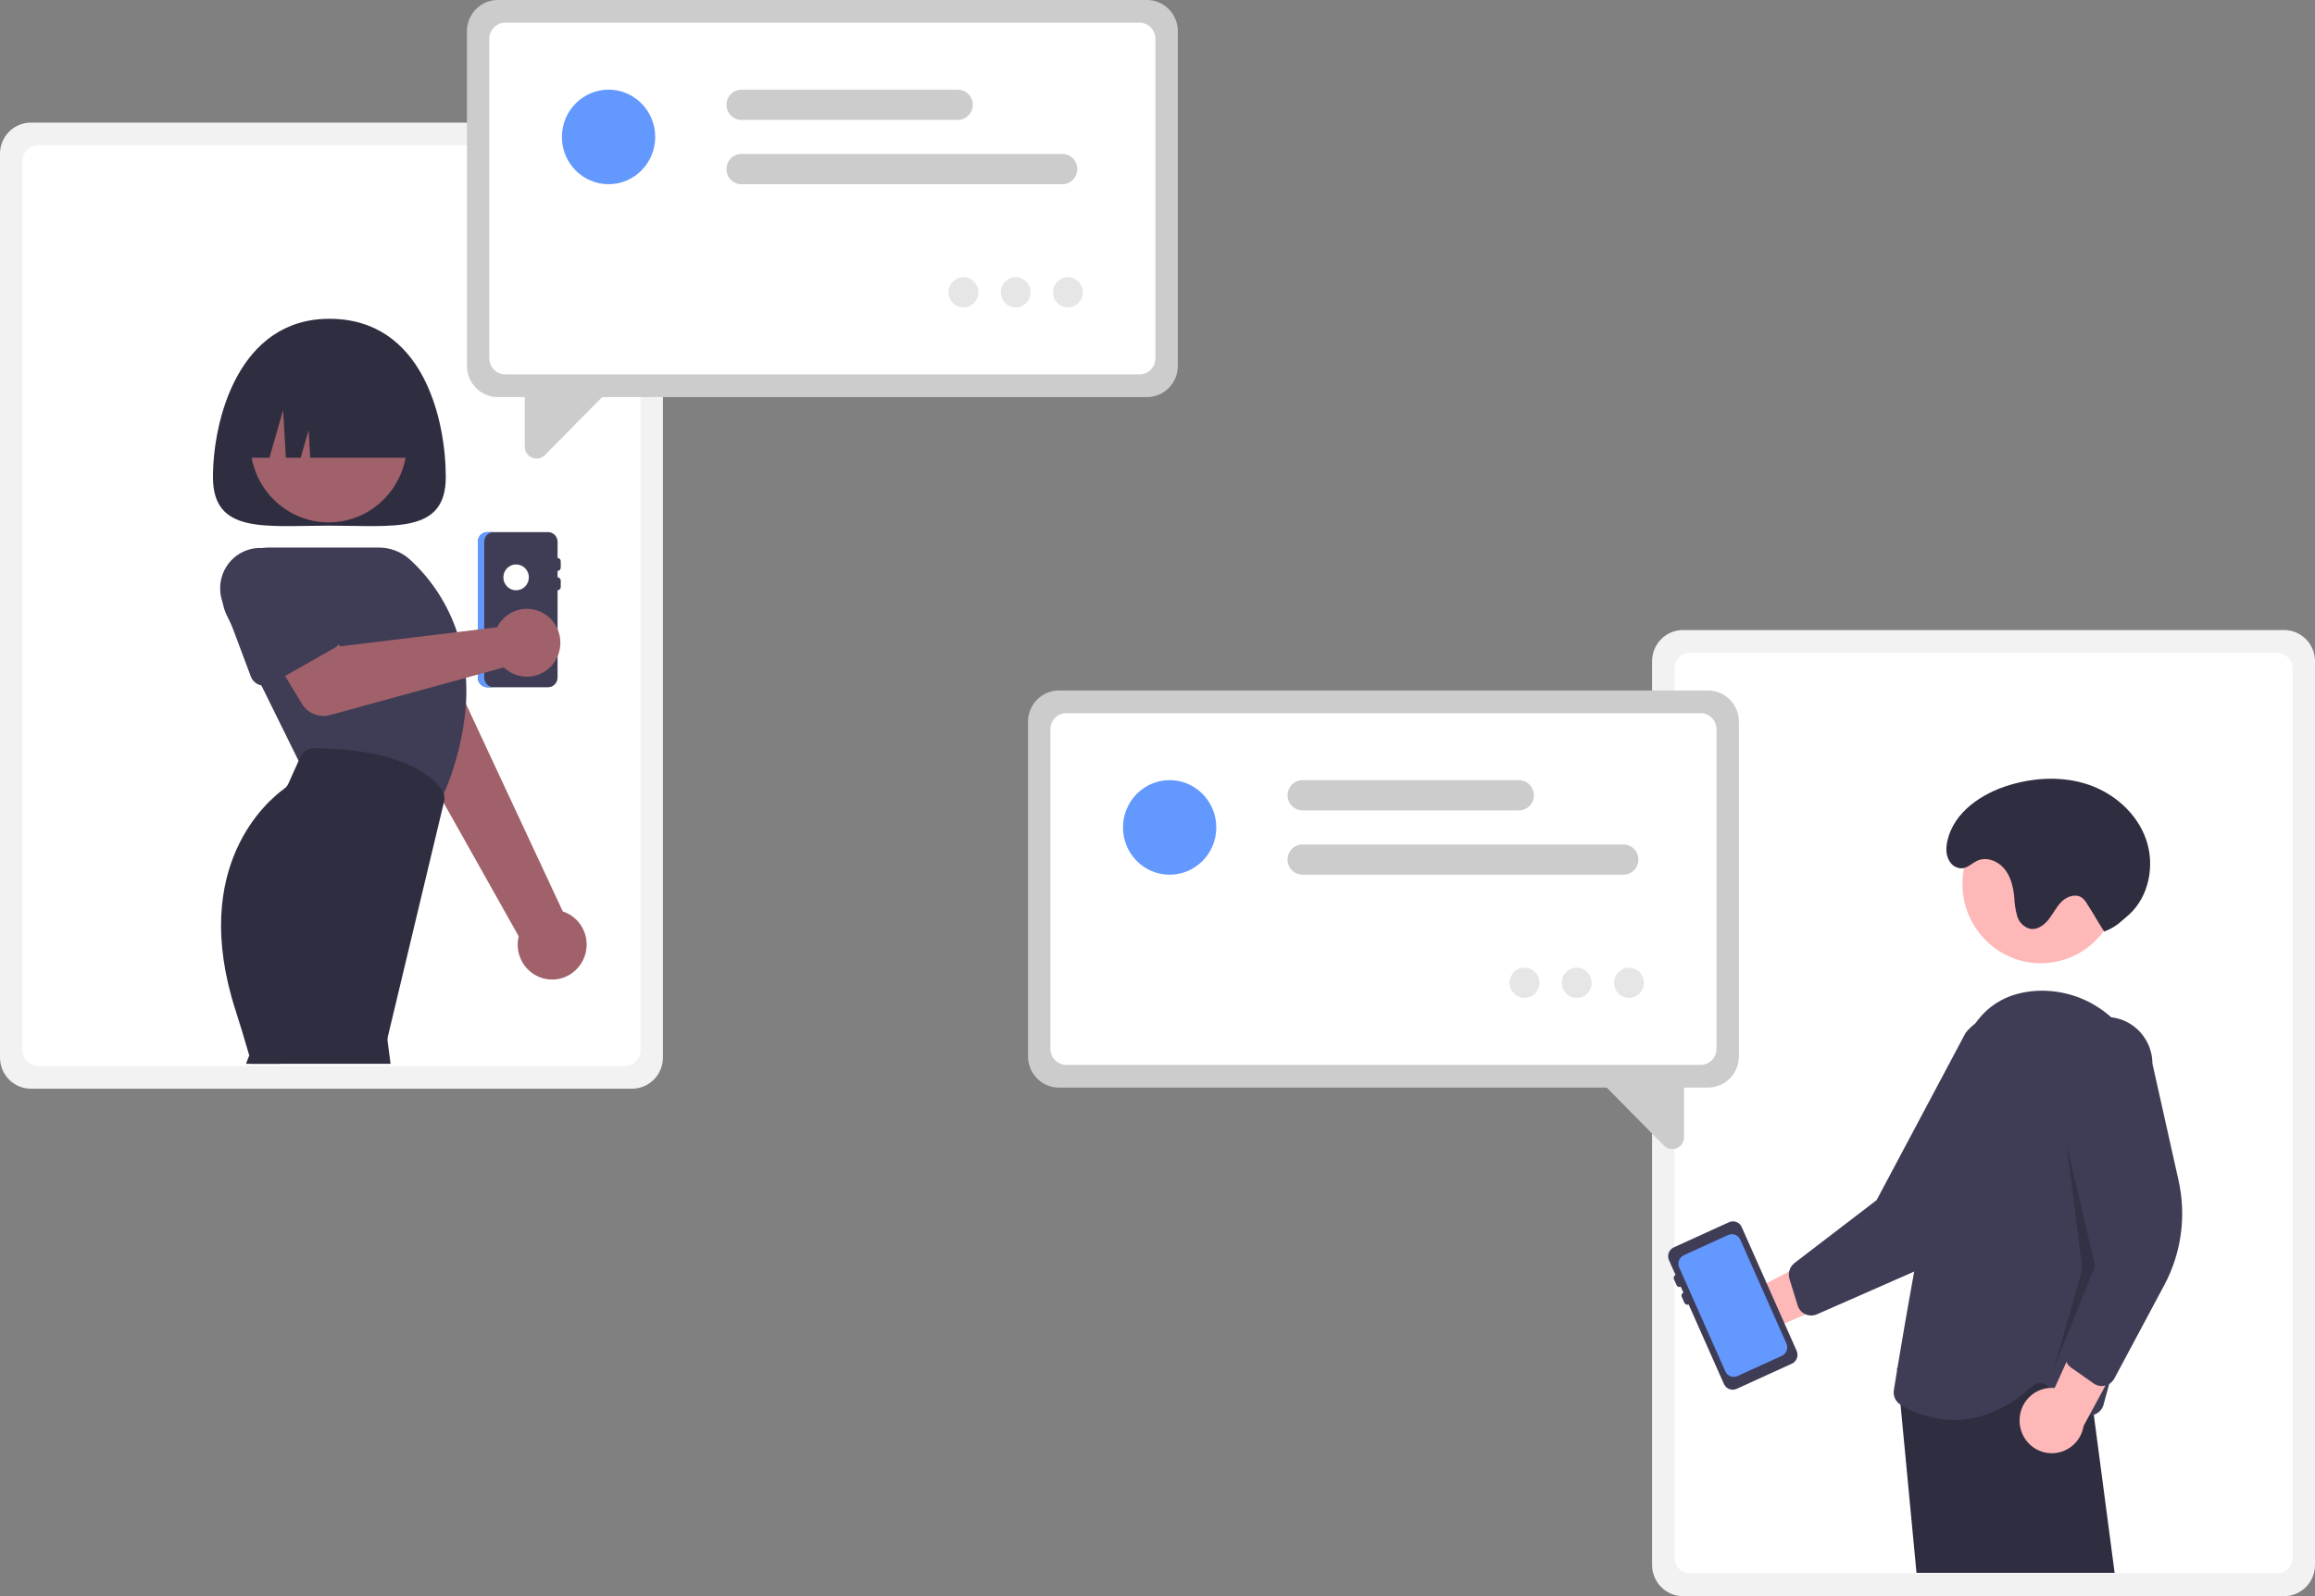 <svg width="116" height="80" viewBox="0 0 116 80" fill="none" xmlns="http://www.w3.org/2000/svg">
<rect x="0" y="0" width="116" height="80" fill="#808080" stroke="none"/>
<g clip-path="url(#clip0)">
<path d="M1.543 6.145H31.675C32.084 6.145 32.476 6.31 32.765 6.603C33.055 6.896 33.217 7.294 33.218 7.709V53.002C33.217 53.417 33.055 53.814 32.765 54.108C32.476 54.401 32.084 54.566 31.675 54.566H1.543C1.134 54.566 0.742 54.401 0.452 54.108C0.163 53.814 0 53.417 0 53.002V7.709C0 7.294 0.163 6.896 0.452 6.603C0.742 6.31 1.134 6.145 1.543 6.145Z" fill="#F2F2F2"/>
<path d="M1.917 7.282H31.301C31.512 7.282 31.714 7.367 31.863 7.518C32.012 7.669 32.096 7.874 32.096 8.087V52.623C32.096 52.837 32.012 53.041 31.863 53.192C31.714 53.343 31.512 53.428 31.301 53.428H1.917C1.706 53.428 1.504 53.343 1.355 53.192C1.206 53.041 1.122 52.837 1.122 52.623V8.087C1.122 7.874 1.206 7.669 1.355 7.518C1.504 7.367 1.706 7.282 1.917 7.282Z" fill="white"/>
<path d="M22.337 23.916C22.337 26.779 19.725 26.346 16.504 26.346C13.282 26.346 10.671 26.779 10.671 23.916C10.671 21.053 11.946 15.978 16.504 15.978C21.218 15.978 22.337 21.053 22.337 23.916Z" fill="#2F2E41"/>
<path d="M29.199 48.151C29.316 47.926 29.383 47.677 29.394 47.423C29.406 47.169 29.363 46.915 29.268 46.68C29.172 46.445 29.027 46.233 28.843 46.061C28.658 45.889 28.439 45.759 28.2 45.682L21.517 31.352L18.46 33.525L25.99 46.928C25.889 47.344 25.942 47.783 26.139 48.162C26.336 48.541 26.663 48.833 27.058 48.984C27.454 49.135 27.89 49.133 28.285 48.98C28.679 48.826 29.005 48.531 29.199 48.151V48.151Z" fill="#A0616A"/>
<path d="M23.384 32.611L23.002 32.005L22.807 31.694L21.306 29.309C21.075 28.785 20.649 28.376 20.121 28.171C19.592 27.965 19.005 27.981 18.488 28.213C17.971 28.446 17.566 28.877 17.362 29.412C17.158 29.947 17.171 30.542 17.399 31.067L17.743 32.309L18.444 34.849C18.487 35.006 18.577 35.144 18.703 35.245C18.751 35.285 18.803 35.319 18.86 35.345C18.958 35.392 19.065 35.417 19.173 35.419C19.282 35.421 19.39 35.4 19.489 35.356C19.492 35.355 19.497 35.353 19.5 35.352L21.316 34.529L21.319 34.527L22.705 33.898L23.05 33.743C23.149 33.698 23.237 33.633 23.309 33.55C23.385 33.465 23.44 33.364 23.472 33.254C23.504 33.147 23.513 33.033 23.498 32.922C23.483 32.811 23.444 32.705 23.384 32.611Z" fill="#CCCCCC"/>
<path d="M13.806 52.929C13.738 52.815 13.643 52.72 13.529 52.654C13.414 52.587 13.285 52.552 13.154 52.551C13.022 52.55 12.893 52.582 12.777 52.646C12.662 52.71 12.564 52.803 12.494 52.916C12.464 52.962 12.44 53.012 12.422 53.065L12.331 53.319H14.038L13.806 52.929Z" fill="#2F2E41"/>
<path d="M16.467 26.182C18.635 26.182 20.392 24.4 20.392 22.203C20.392 20.005 18.635 18.224 16.467 18.224C14.299 18.224 12.542 20.005 12.542 22.203C12.542 24.4 14.299 26.182 16.467 26.182Z" fill="#A0616A"/>
<path d="M23.347 33.971C23.337 33.829 23.325 33.688 23.309 33.55C23.252 33.027 23.149 32.51 23.002 32.005C22.971 31.895 22.938 31.788 22.901 31.682C22.434 30.286 21.622 29.035 20.542 28.047C20.115 27.659 19.561 27.444 18.988 27.445H13.458C13.118 27.445 12.783 27.52 12.475 27.665C12.167 27.81 11.895 28.022 11.676 28.285C11.457 28.548 11.298 28.857 11.209 29.189C11.12 29.521 11.104 29.869 11.162 30.208C11.16 30.21 11.16 30.21 11.162 30.211C11.2 30.438 11.272 30.657 11.374 30.863L11.598 31.315L13.097 34.354L14.962 38.135L15.07 38.355L22.021 40.293L22.049 40.226C22.075 40.168 22.102 40.108 22.126 40.05C22.165 39.962 22.201 39.875 22.238 39.789C22.857 38.362 23.233 36.838 23.35 35.284V35.282C23.377 34.846 23.375 34.408 23.347 33.971Z" fill="#3F3D56"/>
<path d="M22.238 39.789C22.214 39.706 22.177 39.629 22.128 39.559C21.949 39.316 21.735 39.102 21.493 38.924L21.492 38.922C20.649 38.274 18.978 37.519 15.748 37.5H15.743C15.595 37.5 15.45 37.543 15.326 37.625C15.202 37.706 15.103 37.822 15.042 37.958L14.962 38.135L14.447 39.282C14.403 39.38 14.334 39.465 14.248 39.526C13.431 40.113 9.476 43.402 11.797 50.622C12.024 51.327 12.258 52.096 12.494 52.916C12.533 53.049 12.571 53.183 12.609 53.319H19.571L19.422 52.185C19.412 52.111 19.416 52.036 19.433 51.963L22.235 40.244L22.248 40.194C22.28 40.06 22.276 39.921 22.238 39.789Z" fill="#2F2E41"/>
<path d="M24.423 26.67H27.459C27.586 26.67 27.708 26.721 27.798 26.812C27.888 26.904 27.939 27.027 27.939 27.156V27.966C27.981 27.966 28.021 27.983 28.051 28.014C28.081 28.044 28.098 28.085 28.098 28.128V28.452C28.098 28.495 28.081 28.536 28.051 28.567C28.021 28.597 27.981 28.614 27.939 28.614V28.938C27.981 28.938 28.021 28.955 28.051 28.986C28.081 29.016 28.098 29.057 28.098 29.1V29.424C28.098 29.467 28.081 29.508 28.051 29.538C28.021 29.569 27.981 29.586 27.939 29.586V33.96C27.939 34.089 27.888 34.213 27.798 34.304C27.708 34.395 27.586 34.446 27.459 34.446H24.423C24.296 34.446 24.174 34.395 24.084 34.304C23.994 34.213 23.943 34.089 23.943 33.96V27.156C23.943 27.027 23.994 26.904 24.084 26.812C24.174 26.721 24.296 26.67 24.423 26.67Z" fill="#3F3D56"/>
<path d="M24.263 33.96V27.156C24.263 27.027 24.313 26.904 24.403 26.812C24.493 26.721 24.615 26.67 24.742 26.67H24.423C24.296 26.67 24.174 26.721 24.084 26.812C23.994 26.904 23.943 27.027 23.943 27.156V33.96C23.943 34.089 23.994 34.213 24.084 34.304C24.174 34.395 24.296 34.446 24.423 34.446H24.742C24.615 34.446 24.493 34.395 24.403 34.304C24.313 34.213 24.263 34.089 24.263 33.96Z" fill="#6398FF"/>
<path d="M25.861 29.586C26.214 29.586 26.5 29.296 26.5 28.938C26.5 28.58 26.214 28.29 25.861 28.29C25.508 28.29 25.222 28.58 25.222 28.938C25.222 29.296 25.508 29.586 25.861 29.586Z" fill="white"/>
<path d="M25.05 31.209C24.998 31.281 24.952 31.358 24.912 31.438L17.043 32.396L15.886 30.836L13.335 32.298L15.119 35.262C15.263 35.501 15.48 35.687 15.736 35.791C15.993 35.895 16.277 35.911 16.544 35.838L25.248 33.451C25.495 33.688 25.808 33.844 26.145 33.896C26.481 33.949 26.826 33.897 27.132 33.746C27.439 33.596 27.693 33.355 27.861 33.054C28.029 32.754 28.102 32.408 28.072 32.064C28.042 31.72 27.909 31.394 27.691 31.128C27.473 30.863 27.181 30.671 26.853 30.578C26.525 30.485 26.176 30.496 25.854 30.608C25.532 30.721 25.252 30.93 25.05 31.208V31.209Z" fill="#A0616A"/>
<path d="M16.977 31.397L14.772 28.501C14.525 28.054 14.122 27.719 13.642 27.562C13.162 27.405 12.641 27.438 12.184 27.654C11.727 27.87 11.367 28.253 11.178 28.727C10.988 29.201 10.982 29.73 11.162 30.208C11.16 30.21 11.16 30.21 11.162 30.211C11.194 30.3 11.234 30.385 11.28 30.467L11.598 31.315L12.565 33.899C12.601 33.997 12.658 34.086 12.732 34.159C12.806 34.233 12.894 34.289 12.991 34.325C13.026 34.337 13.061 34.347 13.097 34.354C13.264 34.388 13.438 34.361 13.587 34.276L14.287 33.879L16.758 32.479C16.848 32.428 16.926 32.357 16.987 32.273C17.048 32.188 17.09 32.091 17.111 31.989C17.132 31.886 17.131 31.78 17.108 31.678C17.084 31.576 17.04 31.48 16.977 31.397Z" fill="#3F3D56"/>
<path d="M11.949 22.944H13.502L14.187 20.552L14.323 22.944H15.066L15.465 21.548L15.545 22.944H21.058C21.058 20.081 19.198 17.76 16.903 17.76H16.104C13.809 17.76 11.949 20.081 11.949 22.944Z" fill="#2F2E41"/>
<path d="M57.476 19.903H24.94C24.531 19.902 24.139 19.737 23.85 19.444C23.56 19.151 23.398 18.753 23.397 18.339V1.564C23.398 1.149 23.56 0.752 23.85 0.459C24.139 0.165 24.531 0 24.94 0H57.476C57.885 0 58.277 0.165 58.566 0.459C58.855 0.752 59.018 1.149 59.019 1.564V18.339C59.018 18.753 58.855 19.151 58.566 19.444C58.277 19.737 57.885 19.902 57.476 19.903Z" fill="#CCCCCC"/>
<path d="M57.102 18.765H25.314C25.103 18.765 24.901 18.68 24.752 18.529C24.603 18.378 24.519 18.173 24.519 17.96V1.943C24.519 1.729 24.603 1.524 24.752 1.373C24.901 1.222 25.103 1.137 25.314 1.137H57.102C57.312 1.137 57.514 1.222 57.663 1.373C57.812 1.524 57.896 1.729 57.897 1.943V17.96C57.896 18.173 57.812 18.378 57.663 18.529C57.514 18.68 57.312 18.765 57.102 18.765Z" fill="white"/>
<path d="M26.891 22.986C26.812 22.986 26.734 22.97 26.661 22.939C26.552 22.895 26.459 22.818 26.394 22.72C26.329 22.621 26.295 22.505 26.296 22.386V19.303L30.88 19.185L27.305 22.809C27.25 22.865 27.186 22.91 27.115 22.94C27.044 22.97 26.968 22.986 26.891 22.986Z" fill="#CCCCCC"/>
<path d="M53.231 9.233H37.151C37.052 9.233 36.955 9.214 36.864 9.176C36.773 9.138 36.691 9.082 36.621 9.011C36.551 8.941 36.496 8.857 36.459 8.765C36.421 8.673 36.401 8.574 36.401 8.475C36.401 8.375 36.421 8.276 36.459 8.184C36.496 8.092 36.551 8.009 36.621 7.938C36.691 7.868 36.773 7.812 36.864 7.774C36.955 7.736 37.052 7.716 37.151 7.717H53.231C53.43 7.717 53.62 7.796 53.76 7.939C53.901 8.081 53.979 8.274 53.979 8.475C53.979 8.676 53.901 8.869 53.76 9.011C53.62 9.153 53.43 9.233 53.231 9.233Z" fill="#CCCCCC"/>
<path d="M47.996 6.011H37.151C36.952 6.011 36.762 5.931 36.622 5.789C36.481 5.647 36.403 5.454 36.403 5.253C36.403 5.051 36.481 4.859 36.622 4.716C36.762 4.574 36.952 4.494 37.151 4.494H47.996C48.194 4.494 48.384 4.574 48.525 4.716C48.665 4.859 48.744 5.051 48.744 5.253C48.744 5.454 48.665 5.647 48.525 5.789C48.384 5.931 48.194 6.011 47.996 6.011Z" fill="#CCCCCC"/>
<path d="M30.494 9.233C31.785 9.233 32.831 8.172 32.831 6.864C32.831 5.555 31.785 4.494 30.494 4.494C29.203 4.494 28.156 5.555 28.156 6.864C28.156 8.172 29.203 9.233 30.494 9.233Z" fill="#6398FF"/>
<path d="M48.276 15.408C48.689 15.408 49.024 15.069 49.024 14.65C49.024 14.231 48.689 13.892 48.276 13.892C47.863 13.892 47.528 14.231 47.528 14.65C47.528 15.069 47.863 15.408 48.276 15.408Z" fill="#E6E6E6"/>
<path d="M50.894 15.408C51.307 15.408 51.642 15.069 51.642 14.65C51.642 14.231 51.307 13.892 50.894 13.892C50.48 13.892 50.146 14.231 50.146 14.65C50.146 15.069 50.48 15.408 50.894 15.408Z" fill="#E6E6E6"/>
<path d="M53.511 15.408C53.925 15.408 54.259 15.069 54.259 14.65C54.259 14.231 53.925 13.892 53.511 13.892C53.098 13.892 52.764 14.231 52.764 14.65C52.764 15.069 53.098 15.408 53.511 15.408Z" fill="#E6E6E6"/>
<path d="M84.325 31.579H114.457C114.866 31.579 115.258 31.744 115.548 32.037C115.837 32.331 116 32.728 116 33.143V78.436C116 78.851 115.837 79.248 115.548 79.541C115.258 79.835 114.866 80 114.457 80H84.325C83.916 80 83.524 79.835 83.235 79.541C82.945 79.248 82.783 78.851 82.782 78.436V33.143C82.783 32.728 82.945 32.331 83.235 32.037C83.524 31.744 83.916 31.579 84.325 31.579Z" fill="#F2F2F2"/>
<path d="M84.699 32.716H114.083C114.294 32.716 114.496 32.801 114.645 32.952C114.794 33.103 114.878 33.308 114.878 33.522V78.057C114.878 78.27 114.794 78.475 114.645 78.626C114.496 78.777 114.294 78.862 114.083 78.862H84.699C84.488 78.862 84.286 78.777 84.137 78.626C83.988 78.475 83.904 78.27 83.904 78.057V33.522C83.904 33.308 83.988 33.103 84.137 32.952C84.286 32.801 84.488 32.716 84.699 32.716Z" fill="white"/>
<path d="M85.591 54.511H53.055C52.646 54.51 52.254 54.346 51.964 54.052C51.675 53.759 51.513 53.362 51.512 52.947V36.172C51.513 35.757 51.675 35.36 51.964 35.067C52.254 34.773 52.646 34.609 53.055 34.608H85.591C86 34.609 86.392 34.773 86.681 35.067C86.97 35.36 87.133 35.757 87.133 36.172V52.947C87.133 53.362 86.97 53.759 86.681 54.052C86.392 54.346 86 54.51 85.591 54.511Z" fill="#CCCCCC"/>
<path d="M85.217 53.373H53.429C53.218 53.373 53.016 53.288 52.867 53.137C52.718 52.986 52.634 52.782 52.634 52.568V36.551C52.634 36.337 52.718 36.133 52.867 35.982C53.016 35.831 53.218 35.746 53.429 35.745H85.217C85.427 35.746 85.629 35.831 85.778 35.982C85.927 36.133 86.011 36.337 86.011 36.551V52.568C86.011 52.782 85.927 52.986 85.778 53.137C85.629 53.288 85.427 53.373 85.217 53.373Z" fill="white"/>
<path d="M83.376 57.417L79.801 53.794L84.384 53.911V56.994C84.385 57.113 84.351 57.229 84.286 57.328C84.221 57.426 84.128 57.503 84.019 57.547C83.947 57.578 83.868 57.594 83.79 57.594C83.713 57.594 83.636 57.578 83.565 57.548C83.494 57.518 83.43 57.473 83.376 57.417Z" fill="#CCCCCC"/>
<path d="M81.346 43.841H65.265C65.167 43.841 65.07 43.822 64.979 43.784C64.888 43.746 64.805 43.69 64.736 43.619C64.666 43.549 64.611 43.465 64.573 43.373C64.536 43.281 64.516 43.183 64.516 43.083C64.516 42.983 64.536 42.885 64.573 42.792C64.611 42.7 64.666 42.617 64.736 42.546C64.805 42.476 64.888 42.42 64.979 42.382C65.07 42.344 65.167 42.325 65.265 42.325H81.346C81.445 42.325 81.542 42.344 81.633 42.382C81.724 42.42 81.806 42.476 81.876 42.546C81.945 42.617 82.001 42.7 82.038 42.792C82.076 42.885 82.095 42.983 82.095 43.083C82.095 43.183 82.076 43.281 82.038 43.373C82.001 43.465 81.945 43.549 81.876 43.619C81.806 43.69 81.724 43.746 81.633 43.784C81.542 43.822 81.445 43.841 81.346 43.841Z" fill="#CCCCCC"/>
<path d="M76.111 40.619H65.265C65.167 40.619 65.07 40.599 64.979 40.561C64.888 40.523 64.806 40.467 64.736 40.397C64.667 40.327 64.612 40.243 64.574 40.151C64.537 40.059 64.517 39.96 64.517 39.861C64.517 39.761 64.537 39.663 64.574 39.571C64.612 39.479 64.667 39.395 64.736 39.325C64.806 39.254 64.888 39.198 64.979 39.16C65.07 39.122 65.167 39.102 65.265 39.102H76.111C76.309 39.102 76.499 39.182 76.639 39.325C76.78 39.467 76.859 39.66 76.859 39.861C76.859 40.062 76.78 40.255 76.639 40.397C76.499 40.539 76.309 40.619 76.111 40.619Z" fill="#CCCCCC"/>
<path d="M58.608 43.841C59.899 43.841 60.946 42.781 60.946 41.472C60.946 40.163 59.899 39.102 58.608 39.102C57.318 39.102 56.271 40.163 56.271 41.472C56.271 42.781 57.318 43.841 58.608 43.841Z" fill="#6398FF"/>
<path d="M76.391 50.017C76.804 50.017 77.138 49.677 77.138 49.258C77.138 48.84 76.804 48.5 76.391 48.5C75.978 48.5 75.643 48.84 75.643 49.258C75.643 49.677 75.978 50.017 76.391 50.017Z" fill="#E6E6E6"/>
<path d="M79.008 50.017C79.421 50.017 79.756 49.677 79.756 49.258C79.756 48.84 79.421 48.5 79.008 48.5C78.595 48.5 78.26 48.84 78.26 49.258C78.26 49.677 78.595 50.017 79.008 50.017Z" fill="#E6E6E6"/>
<path d="M81.626 50.017C82.039 50.017 82.374 49.677 82.374 49.258C82.374 48.84 82.039 48.5 81.626 48.5C81.213 48.5 80.878 48.84 80.878 49.258C80.878 49.677 81.213 50.017 81.626 50.017Z" fill="#E6E6E6"/>
<path d="M85.948 64.664C86.078 64.466 86.248 64.298 86.449 64.173C86.649 64.049 86.874 63.97 87.107 63.944C87.341 63.917 87.577 63.942 87.8 64.017C88.022 64.093 88.226 64.218 88.396 64.382L93.471 61.726L93.156 64.718L88.385 66.781C88.094 67.052 87.715 67.206 87.319 67.213C86.924 67.221 86.54 67.081 86.239 66.82C85.939 66.559 85.743 66.195 85.69 65.798C85.636 65.401 85.728 64.997 85.948 64.664Z" fill="#FFB8B8"/>
<path d="M101.749 51.365C101.355 51.053 100.873 50.878 100.373 50.867C99.873 50.855 99.383 51.008 98.976 51.302C98.793 51.436 98.629 51.595 98.489 51.775L94.033 60.152L89.921 63.302C89.785 63.406 89.69 63.556 89.653 63.724C89.625 63.848 89.63 63.977 89.667 64.099L90.072 65.421C90.115 65.563 90.2 65.688 90.314 65.78C90.359 65.814 90.407 65.844 90.458 65.868C90.464 65.871 90.471 65.874 90.477 65.876C90.567 65.915 90.664 65.935 90.761 65.934C90.859 65.934 90.955 65.914 91.045 65.874L95.865 63.755L95.917 63.731C97.542 63.002 98.854 61.706 99.614 60.078L102.148 54.656C102.524 54.165 102.693 53.544 102.618 52.927C102.543 52.31 102.231 51.749 101.749 51.365Z" fill="#3F3D56"/>
<path d="M102.26 48.279C104.427 48.279 106.185 46.497 106.185 44.3C106.185 42.102 104.427 40.321 102.26 40.321C100.092 40.321 98.335 42.102 98.335 44.3C98.335 46.497 100.092 48.279 102.26 48.279Z" fill="#FFB8B8"/>
<path d="M104.916 70.908L104.876 70.598L104.691 69.187L104.488 67.647L103.767 67.771L103.489 67.818L103.208 67.867L103.115 67.883L95.965 69.114L95.075 68.572L95.056 68.56L95.064 68.643L95.232 70.407L96.032 78.834H105.96L104.916 70.908Z" fill="#2F2E41"/>
<path d="M107.665 54.719C107.538 53.276 106.865 51.938 105.787 50.987C104.75 50.056 103.391 49.58 102.008 49.665C100.689 49.754 99.676 50.303 98.976 51.303C98.616 51.837 98.35 52.432 98.19 53.059C97.394 55.962 96.555 60.214 95.917 63.731C95.559 65.695 95.265 67.43 95.075 68.572C95.072 68.596 95.069 68.619 95.064 68.643C94.99 69.088 94.935 69.437 94.898 69.668C94.875 69.811 94.894 69.958 94.953 70.09C95.013 70.221 95.11 70.332 95.232 70.407C95.233 70.409 95.237 70.41 95.238 70.412C96.045 70.901 96.966 71.163 97.906 71.172C99.043 71.172 100.408 70.77 101.845 69.472C101.942 69.383 102.068 69.33 102.2 69.325C102.331 69.319 102.461 69.361 102.566 69.442L102.722 69.565L104.269 70.785C104.39 70.88 104.538 70.934 104.691 70.939C104.767 70.942 104.844 70.932 104.916 70.908C104.923 70.907 104.929 70.905 104.936 70.903C105.047 70.866 105.148 70.802 105.229 70.716C105.311 70.631 105.37 70.526 105.402 70.412C105.489 70.108 105.584 69.756 105.69 69.364C105.733 69.2 105.778 69.029 105.824 68.85C106.027 68.063 106.252 67.149 106.473 66.155C107.243 62.678 107.975 58.212 107.665 54.719Z" fill="#3F3D56"/>
<path d="M101.201 71.323C101.182 71.086 101.215 70.847 101.297 70.624C101.378 70.4 101.507 70.198 101.675 70.031C101.842 69.864 102.043 69.736 102.265 69.656C102.486 69.576 102.722 69.546 102.956 69.569L105.333 64.305L106.905 66.856L104.407 71.464C104.344 71.86 104.139 72.218 103.832 72.471C103.526 72.724 103.138 72.854 102.743 72.837C102.347 72.82 101.972 72.656 101.688 72.377C101.404 72.098 101.231 71.723 101.201 71.323Z" fill="#FFB8B8"/>
<path d="M109.163 59.166L107.855 53.313C107.852 52.736 107.64 52.179 107.258 51.751C106.877 51.322 106.354 51.05 105.787 50.987C105.706 50.978 105.623 50.974 105.538 50.974C105.233 50.974 104.931 51.036 104.649 51.156C104.368 51.275 104.112 51.449 103.897 51.669C103.682 51.888 103.511 52.149 103.396 52.435C103.28 52.721 103.221 53.028 103.222 53.337L104.817 62.715L104.813 62.735L103.967 65.97L103.499 67.767C103.494 67.784 103.491 67.801 103.489 67.819C103.459 67.969 103.479 68.126 103.545 68.264C103.598 68.38 103.681 68.48 103.785 68.552L104.691 69.187L104.907 69.34C105.027 69.424 105.17 69.47 105.316 69.469C105.372 69.469 105.429 69.463 105.484 69.45C105.49 69.448 105.495 69.447 105.501 69.445C105.568 69.427 105.631 69.4 105.69 69.364C105.799 69.297 105.888 69.202 105.949 69.088L108.451 64.405C109.306 62.804 109.559 60.942 109.163 59.166Z" fill="#3F3D56"/>
<path opacity="0.2" d="M103.541 57.292L104.979 63.448L102.901 68.632L104.34 63.61L103.541 57.292Z" fill="black"/>
<path d="M105.436 46.691C105.765 46.572 106.068 46.388 106.326 46.15C106.44 46.047 106.563 45.951 106.677 45.847C107.684 44.935 107.986 43.366 107.537 42.075C107.088 40.784 105.971 39.792 104.695 39.344C103.419 38.897 102.004 38.958 100.708 39.343C99.312 39.758 97.914 40.691 97.583 42.127C97.495 42.509 97.491 42.933 97.748 43.255C97.825 43.353 97.926 43.428 98.041 43.473C98.493 43.649 98.745 43.29 99.083 43.138C99.547 42.928 100.118 43.155 100.441 43.552C100.764 43.949 100.884 44.477 100.933 44.99C100.943 45.306 100.992 45.619 101.079 45.923C101.124 46.074 101.207 46.212 101.319 46.322C101.431 46.432 101.569 46.512 101.72 46.553C102.084 46.621 102.434 46.367 102.663 46.072C102.892 45.777 103.055 45.427 103.325 45.171C103.596 44.914 104.038 44.779 104.334 45.004C104.434 45.089 104.518 45.191 104.582 45.305C105.037 46.014 104.982 45.983 105.436 46.691H105.436Z" fill="#2F2E41"/>
<path d="M86.639 61.258L83.87 62.52C83.754 62.573 83.664 62.671 83.618 62.791C83.573 62.912 83.577 63.045 83.629 63.163L83.957 63.902C83.919 63.919 83.889 63.952 83.874 63.992C83.859 64.032 83.86 64.077 83.877 64.116L84.008 64.411C84.026 64.451 84.058 64.481 84.097 64.496C84.137 64.511 84.181 64.51 84.22 64.493L84.351 64.788C84.312 64.806 84.282 64.838 84.267 64.879C84.252 64.919 84.253 64.963 84.271 65.002L84.402 65.298C84.419 65.337 84.451 65.367 84.491 65.383C84.53 65.398 84.574 65.397 84.613 65.379L86.383 69.368C86.436 69.486 86.532 69.577 86.65 69.623C86.769 69.669 86.901 69.665 87.017 69.612L89.786 68.349C89.902 68.296 89.993 68.199 90.038 68.078C90.083 67.958 90.079 67.824 90.027 67.706L87.273 61.501C87.221 61.384 87.125 61.292 87.006 61.246C86.887 61.201 86.755 61.205 86.639 61.258Z" fill="#3F3D56"/>
<path d="M89.514 67.34L89.124 66.461L88.101 64.157L87.203 62.134C87.153 62.021 87.061 61.933 86.947 61.889C86.833 61.845 86.707 61.848 86.596 61.899L85.071 62.594L84.373 62.913C84.262 62.964 84.175 63.057 84.132 63.172C84.089 63.288 84.093 63.416 84.142 63.528L85.071 65.621L85.427 66.423L86.453 68.737C86.504 68.849 86.596 68.937 86.71 68.981C86.825 69.024 86.951 69.02 87.062 68.97L89.284 67.956C89.394 67.905 89.481 67.812 89.524 67.696C89.567 67.581 89.564 67.453 89.514 67.34Z" fill="#6398FF"/>
</g>
<defs>
<clipPath id="clip0">
<rect width="116" height="80" fill="white"/>
</clipPath>
</defs>
</svg>
